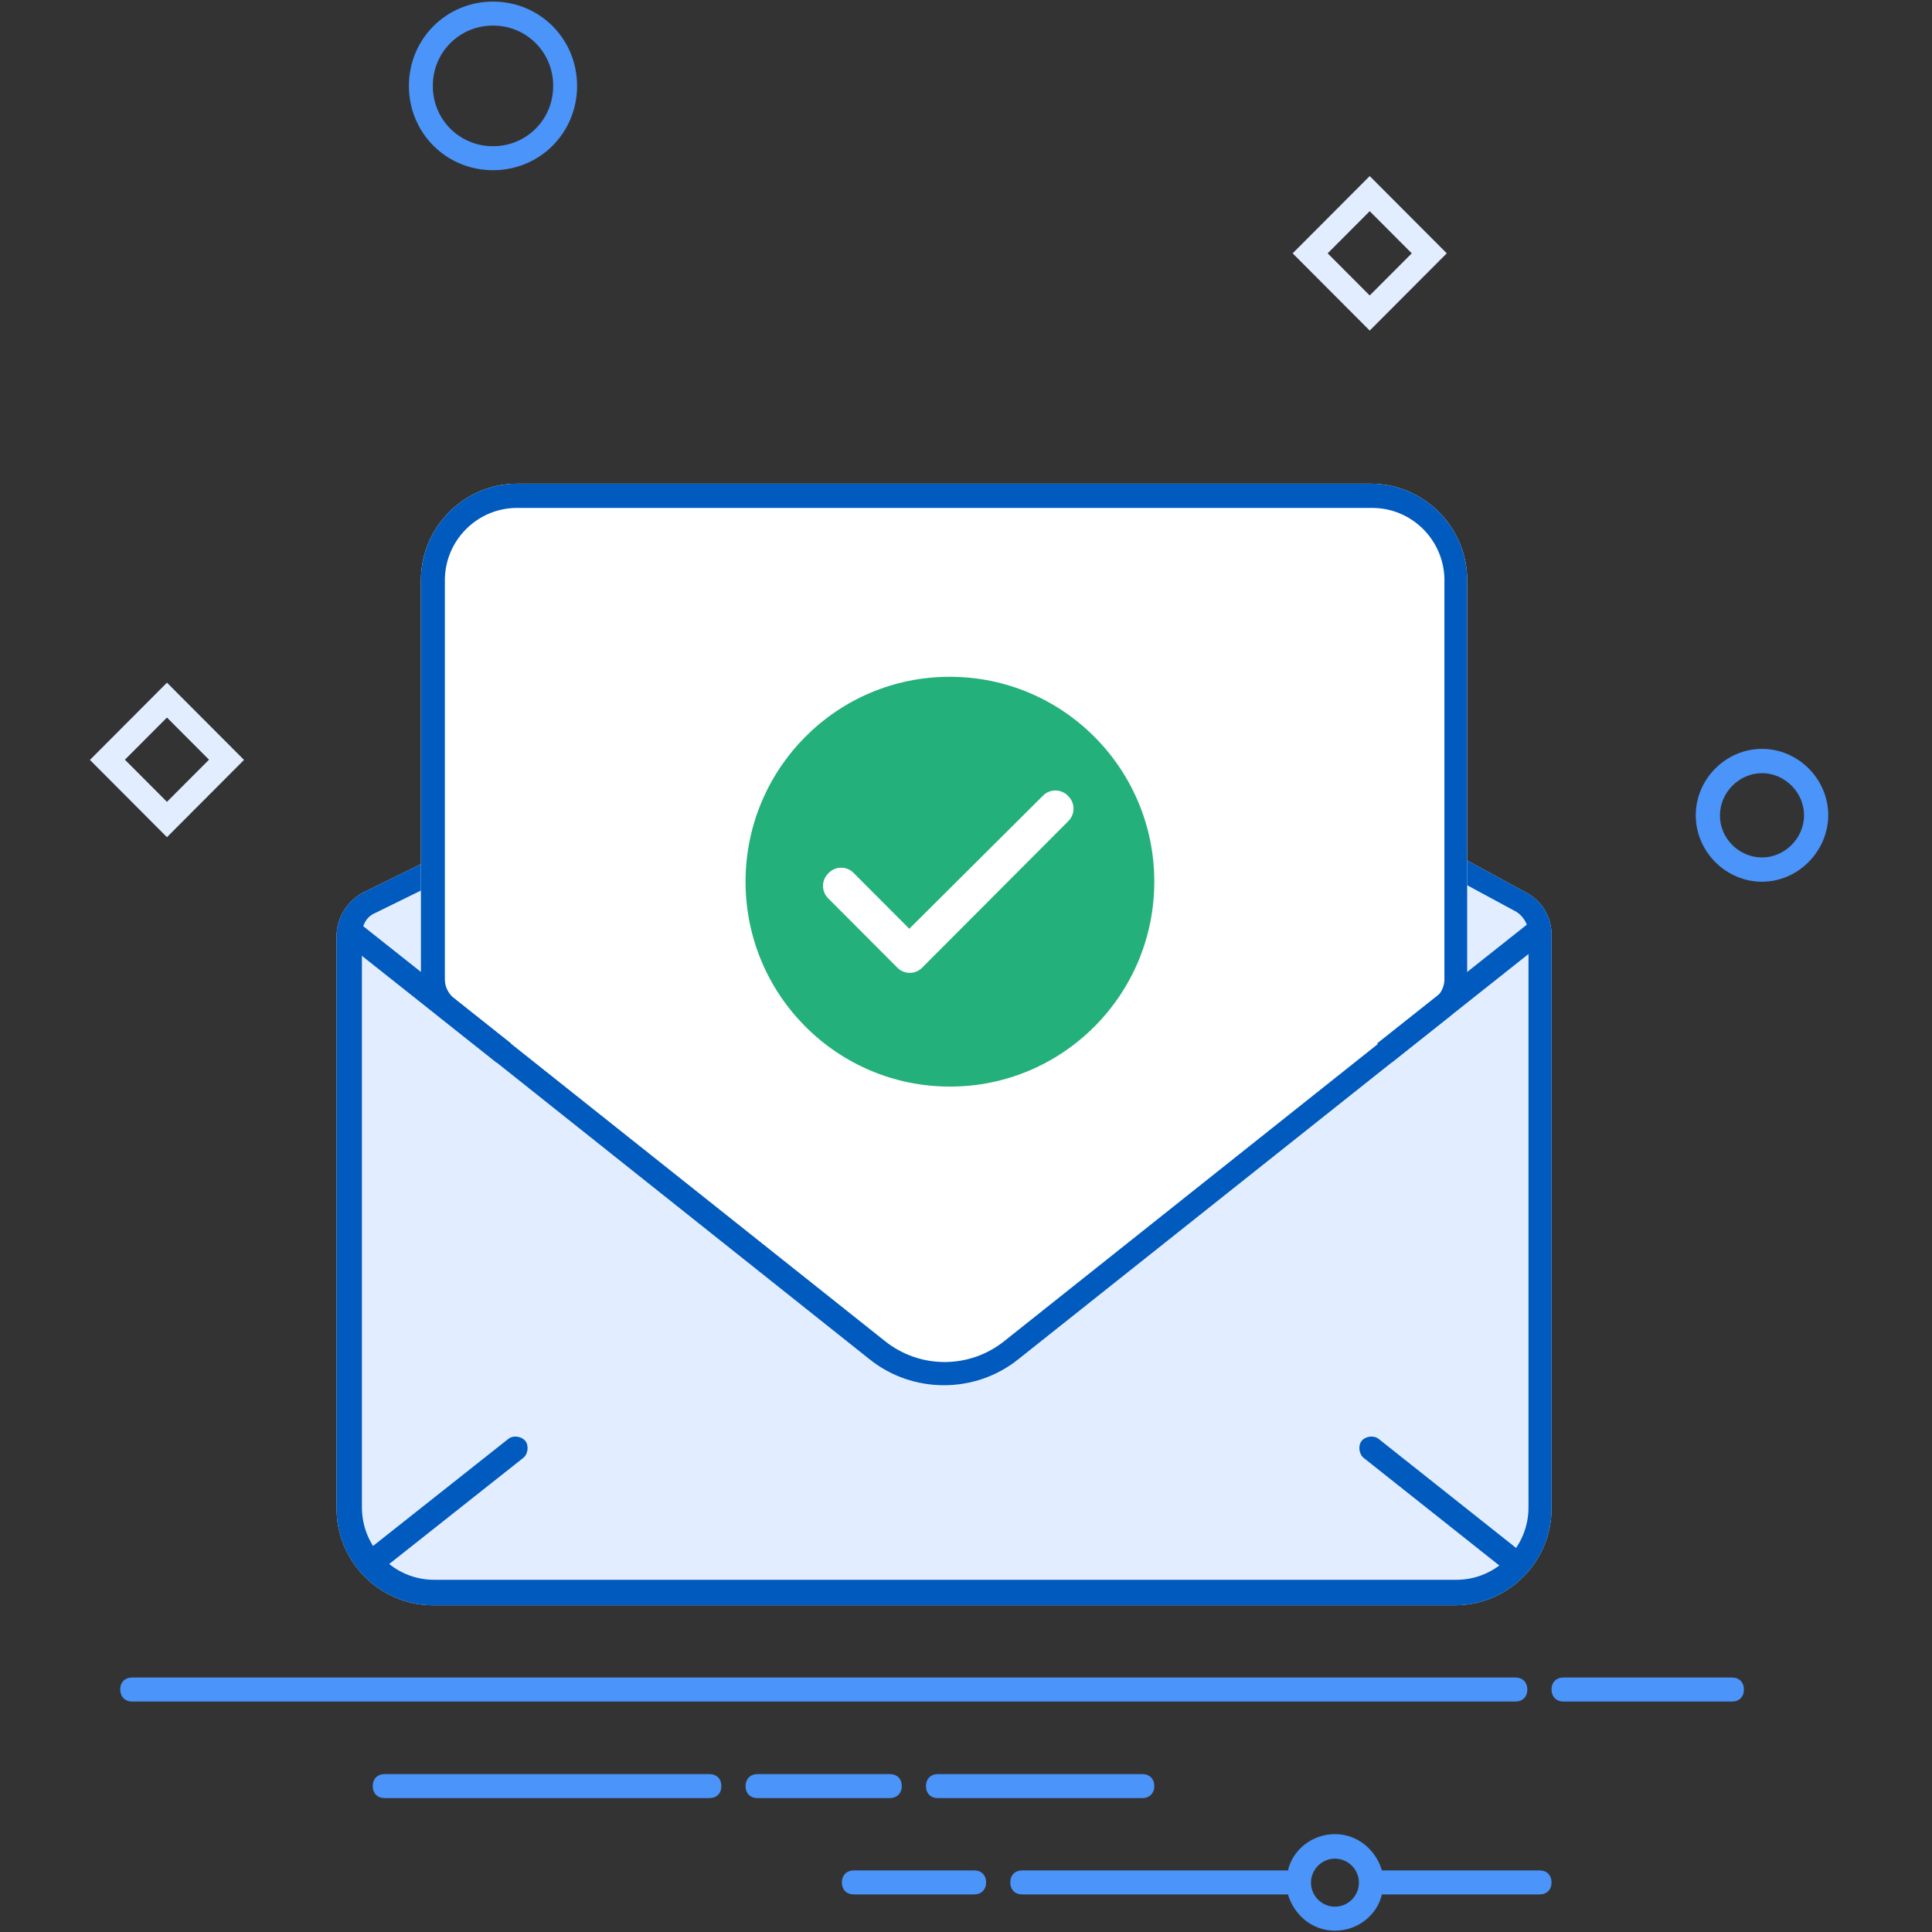 <svg width="200" height="200" viewBox="0 0 200 200" fill="none" xmlns="http://www.w3.org/2000/svg">
<rect x="0" y="0" width="200" height="200" fill="#333333" stroke="none"/>
<path d="M182.403 91.277C178.657 91.277 175.544 88.155 175.544 84.4C175.544 80.646 178.657 77.524 182.403 77.524C186.148 77.524 189.259 80.646 189.259 84.4C189.235 88.155 186.123 91.275 182.403 91.275V91.277ZM182.403 88.764C184.761 88.764 186.755 86.764 186.755 84.4C186.755 82.035 184.761 80.037 182.403 80.037C180.043 80.037 178.05 82.035 178.05 84.4C178.024 86.764 180.019 88.764 182.403 88.764ZM51.035 17.62C46.172 17.62 42.328 13.744 42.328 8.893C42.328 4.039 46.195 0.164 51.035 0.164C55.899 0.164 59.741 4.04 59.741 8.891C59.741 13.744 55.899 17.62 51.035 17.62ZM51.035 15.133C51.856 15.139 52.669 14.981 53.428 14.669C54.187 14.357 54.876 13.897 55.456 13.316C56.035 12.736 56.493 12.045 56.803 11.285C57.113 10.526 57.269 9.712 57.261 8.891C57.268 8.071 57.113 7.257 56.803 6.498C56.492 5.738 56.035 5.048 55.455 4.467C54.876 3.887 54.187 3.427 53.428 3.115C52.669 2.803 51.856 2.646 51.035 2.651C50.215 2.646 49.402 2.803 48.643 3.115C47.884 3.427 47.195 3.887 46.616 4.467C46.036 5.048 45.578 5.738 45.268 6.498C44.958 7.257 44.802 8.071 44.81 8.891C44.802 9.712 44.958 10.526 45.268 11.285C45.578 12.045 46.036 12.736 46.615 13.316C47.194 13.897 47.884 14.357 48.643 14.669C49.401 14.981 50.215 15.139 51.035 15.133Z" fill="#4A94FA"/>
<path d="M37.589 92.396L100.84 61.312L157.987 92.398C159.616 93.276 160.615 94.885 160.615 96.762V156.18C160.615 161.665 156.14 166.174 150.644 166.174H44.813C39.34 166.174 34.842 161.689 34.842 156.178V96.882C34.842 95.005 35.96 93.274 37.589 92.396Z" fill="#E2EEFF"/>
<path d="M100.84 64.065L38.831 94.518C37.955 94.882 37.467 95.762 37.467 96.76V156.054C37.467 160.176 40.824 163.54 44.934 163.54H150.764C154.873 163.54 158.229 160.176 158.229 156.054V96.64C158.229 95.763 157.744 94.885 156.989 94.398L100.84 64.065ZM37.591 92.396L100.84 61.312L157.987 92.398C159.616 93.276 160.615 94.885 160.615 96.762V156.18C160.615 161.665 156.14 166.174 150.644 166.174H44.813C39.34 166.174 34.842 161.689 34.842 156.178V96.882C34.842 95.005 35.96 93.274 37.589 92.396H37.591Z" fill="#015ABE"/>
<path d="M53.518 50.07H141.914C147.385 50.07 151.883 54.556 151.883 60.067V101.394C151.883 102.879 151.131 104.39 150.011 105.268L105.436 140.694C100.963 144.303 94.469 144.303 89.994 140.694L45.445 105.245C44.856 104.786 44.381 104.197 44.056 103.525C43.732 102.853 43.566 102.115 43.572 101.369V60.067C43.572 54.581 48.045 50.07 53.518 50.07Z" fill="white"/>
<path d="M53.518 52.581C49.409 52.581 46.052 55.945 46.052 60.067V101.394C46.052 102.149 46.416 102.879 47.049 103.392L91.623 138.839C93.374 140.236 95.548 140.997 97.788 140.997C100.028 140.997 102.201 140.236 103.952 138.839L148.527 103.392C149.16 102.879 149.525 102.148 149.525 101.392V60.065C149.525 55.947 146.169 52.581 142.06 52.581H53.518ZM53.518 50.07H141.914C147.385 50.07 151.883 54.556 151.883 60.067V101.394C151.883 102.879 151.131 104.39 150.011 105.268L105.436 140.694C100.963 144.303 94.469 144.303 89.994 140.694L45.445 105.245C44.856 104.786 44.381 104.197 44.056 103.525C43.732 102.853 43.566 102.115 43.572 101.369V60.067C43.572 54.581 48.045 50.07 53.518 50.07Z" fill="#015ABE"/>
<path d="M160.104 97.273L158.621 95.273L142.572 108.001L144.055 110.001L160.104 97.273ZM35.353 97.273L36.837 95.273L52.886 108.001L51.403 110.001L35.353 97.273ZM141.184 150.935C140.699 150.572 140.554 149.692 140.943 149.181C141.306 148.693 142.183 148.546 142.694 148.937L157.015 160.299C157.526 160.663 157.648 161.541 157.259 162.053C156.895 162.566 156.019 162.688 155.508 162.297L141.184 150.935ZM54.152 150.935C54.637 150.572 54.784 149.692 54.395 149.181C54.03 148.693 53.154 148.546 52.644 148.937L38.443 160.175C37.955 160.543 37.81 161.419 38.199 161.932C38.563 162.444 39.439 162.566 39.95 162.175L54.15 150.935H54.152Z" fill="#015ABE"/>
<path d="M77.18 91.275C77.18 103.003 86.663 112.484 98.336 112.484C110.032 112.484 119.492 102.975 119.492 91.273C119.492 79.546 110.009 70.063 98.336 70.063C86.663 70.037 77.18 79.546 77.18 91.273V91.275Z" fill="#23B07B"/>
<path d="M107.941 82.395C108.11 82.216 108.313 82.073 108.539 81.976C108.765 81.878 109.008 81.828 109.254 81.828C109.5 81.828 109.743 81.878 109.969 81.976C110.195 82.073 110.398 82.216 110.567 82.395C110.745 82.565 110.887 82.769 110.984 82.995C111.081 83.221 111.132 83.465 111.132 83.711C111.132 83.957 111.081 84.201 110.984 84.427C110.887 84.654 110.745 84.858 110.567 85.028L95.49 100.144C95.322 100.323 95.118 100.466 94.892 100.563C94.667 100.66 94.424 100.711 94.178 100.711C93.932 100.711 93.688 100.66 93.463 100.563C93.237 100.466 93.034 100.323 92.865 100.144L85.763 93.026C85.584 92.856 85.442 92.652 85.345 92.425C85.247 92.199 85.197 91.955 85.197 91.709C85.197 91.462 85.247 91.218 85.345 90.992C85.442 90.765 85.584 90.561 85.763 90.391C85.932 90.212 86.135 90.069 86.361 89.972C86.587 89.874 86.831 89.823 87.077 89.823C87.323 89.823 87.566 89.874 87.792 89.972C88.018 90.069 88.222 90.212 88.39 90.391L94.129 96.146L107.941 82.395Z" fill="white"/>
<path d="M13.685 173.656H156.869C157.624 173.656 158.109 174.144 158.109 174.9C158.109 175.656 157.624 176.144 156.869 176.144H13.685C12.931 176.144 12.445 175.631 12.445 174.9C12.445 174.144 12.931 173.656 13.685 173.656ZM161.854 173.656H179.291C180.044 173.656 180.531 174.144 180.531 174.9C180.531 175.656 180.044 176.144 179.291 176.144H161.854C161.1 176.144 160.614 175.631 160.614 174.9C160.614 174.144 161.1 173.656 161.854 173.656ZM39.827 183.653H73.434C74.189 183.653 74.674 184.14 74.674 184.896C74.674 185.651 74.189 186.14 73.434 186.14H39.827C39.073 186.14 38.587 185.651 38.587 184.896C38.587 184.14 39.073 183.653 39.827 183.653ZM78.42 183.653H92.111C92.864 183.653 93.351 184.14 93.351 184.896C93.351 185.651 92.842 186.14 92.111 186.14H78.42C77.665 186.14 77.18 185.651 77.18 184.896C77.18 184.14 77.689 183.653 78.42 183.653ZM97.096 183.653H118.253C119.005 183.653 119.493 184.14 119.493 184.896C119.493 185.651 118.984 186.14 118.253 186.14H97.096C96.342 186.14 95.856 185.651 95.856 184.896C95.856 184.14 96.365 183.653 97.096 183.653ZM88.391 193.624H100.84C101.594 193.624 102.082 194.113 102.082 194.867C102.082 195.624 101.571 196.111 100.84 196.111H88.391C87.636 196.111 87.149 195.624 87.149 194.867C87.149 194.136 87.636 193.624 88.391 193.624ZM133.329 193.624C133.816 191.504 135.809 189.869 138.193 189.869C140.553 189.869 142.424 191.504 143.056 193.624H159.374C160.127 193.624 160.614 194.113 160.614 194.867C160.614 195.624 160.127 196.111 159.374 196.111H143.054C142.569 198.233 140.574 199.865 138.191 199.865C135.833 199.865 133.96 198.233 133.327 196.111H105.825C105.073 196.111 104.585 195.624 104.585 194.867C104.585 194.113 105.073 193.624 105.825 193.624H133.329ZM138.193 197.378C139.556 197.378 140.673 196.258 140.673 194.893C140.673 193.527 139.554 192.405 138.193 192.405C136.831 192.405 135.713 193.527 135.713 194.893C135.713 196.256 136.831 197.378 138.193 197.378Z" fill="#4A94FA"/>
<path d="M17.283 74.279L12.93 78.643L17.283 83.007L21.638 78.643L17.283 74.279ZM25.259 78.667L17.283 86.665L9.309 78.667L17.285 70.67L25.261 78.667H25.259ZM137.44 26.225L141.792 30.588L146.145 26.225L141.792 21.861L137.44 26.225ZM149.767 26.225L141.792 34.221L133.816 26.225L141.792 18.227L149.769 26.225H149.767Z" fill="#E2EEFF"/>
</svg>
